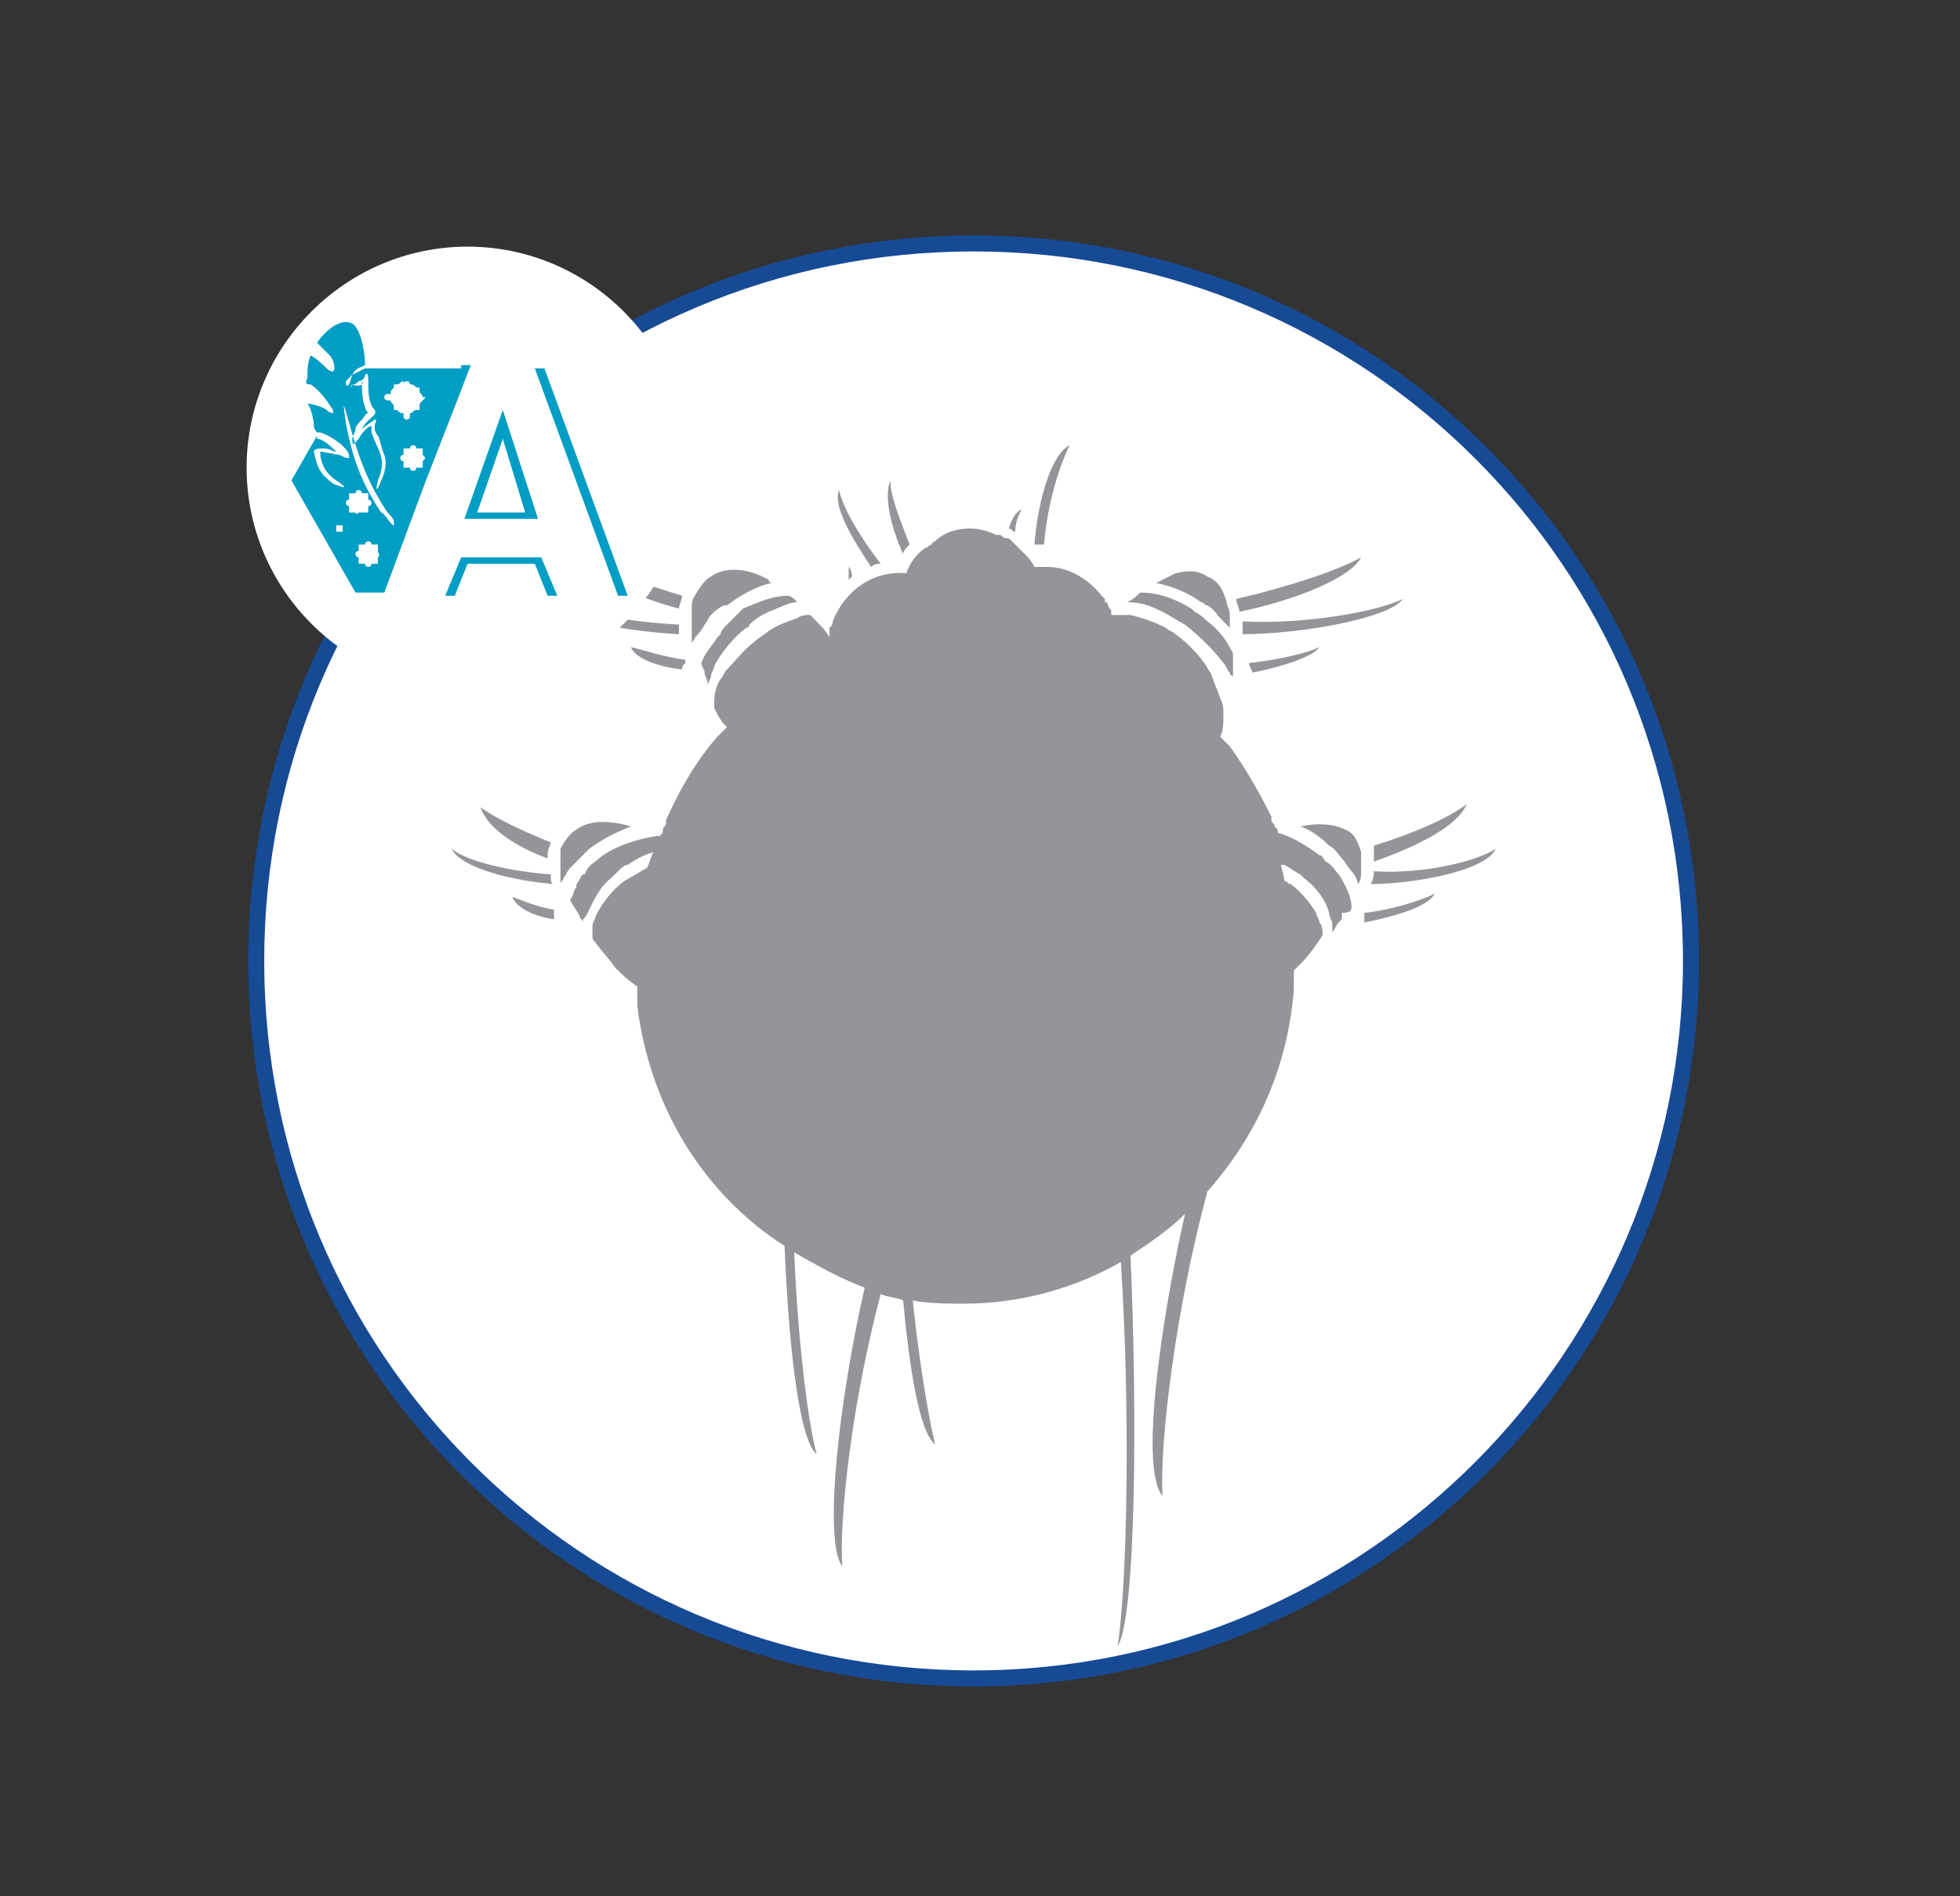 <svg xmlns="http://www.w3.org/2000/svg" xmlns:xlink="http://www.w3.org/1999/xlink" id="&#x421;&#x43B;&#x43E;&#x439;_3" x="0px" y="0px" width="61.2px" height="59.2px" viewBox="0 0 61.2 59.2" xml:space="preserve">
<rect x="0" y="0" width="61.2" height="59.2" fill="#333333" stroke="none"/>
<path fill="#FFFFFF" d="M30.4,7.6C18,7.6,8,17.6,8,30C8,42.4,18,52.4,30.4,52.4c12.4,0,22.4-10.1,22.4-22.4  C52.8,17.6,42.8,7.6,30.4,7.6"></path>
<path fill="none" stroke="#174A95" stroke-width="0.5" stroke-miterlimit="22.926" d="M30.4,7.6C18,7.6,8,17.6,8,30  C8,42.4,18,52.4,30.4,52.4c12.4,0,22.4-10.1,22.4-22.4C52.8,17.6,42.8,7.6,30.4,7.6z"></path>
<path fill="#939598" d="M26.5,17.7c0,0.1,0,0.2,0,0.4c0,0,0.1-0.1,0.1-0.1C26.6,17.8,26.5,17.7,26.5,17.7"></path>
<path fill="#939598" d="M42.9,26.6c0,0.1,0,0.2,0,0.3c1.4-0.5,2.6-1.1,2.9-1.8c-0.5,0.4-1.6,0.9-2.9,1.3  C42.9,26.5,42.9,26.6,42.9,26.6"></path>
<path fill="#939598" d="M42.6,28.8c1-0.2,2-0.5,2.2-0.9c-0.4,0.2-1.3,0.5-2.2,0.6C42.6,28.6,42.6,28.7,42.6,28.8"></path>
<path fill="#939598" d="M42.9,27.2c0,0.1,0,0.2-0.1,0.4c1.3,0,3.6-0.4,3.9-1.1C46.1,26.9,44.4,27.3,42.9,27.2"></path>
<path fill="#939598" d="M41.2,20.2c-0.4,0.2-1.3,0.4-2.2,0.5c0,0.1,0.1,0.2,0.1,0.3C40.1,20.8,41,20.5,41.2,20.2"></path>
<path fill="#939598" d="M38.8,19.4c0,0.1,0,0.2,0,0.4c1.8,0,4.6-0.5,5-1.1C43,19.1,40.7,19.5,38.8,19.4"></path>
<path fill="#939598" d="M17.1,26.8c0-0.1,0-0.1,0-0.2l0.1-0.3c-1-0.4-1.8-0.8-2.2-1.1C15.2,25.8,16,26.4,17.1,26.8"></path>
<path fill="#939598" d="M17.3,28.7c0-0.1,0-0.2,0-0.3c-0.6-0.1-1-0.3-1.3-0.4C16.1,28.3,16.6,28.6,17.3,28.7"></path>
<path fill="#939598" d="M17.2,27.3c-1.3-0.1-2.6-0.4-3.1-0.8c0.3,0.6,1.9,1,3.2,1.1C17.2,27.6,17.2,27.5,17.2,27.3"></path>
<path fill="#939598" d="M21.2,19c0-0.1,0.1-0.3,0.1-0.4c-1.3-0.4-2.4-0.8-3-1.1C18.5,18,19.7,18.6,21.2,19"></path>
<path fill="#939598" d="M21.3,20.9c0-0.1,0-0.1,0.1-0.2c0,0,0,0,0-0.1c0,0,0,0,0,0c-0.7-0.1-1.3-0.3-1.7-0.4  C19.8,20.5,20.4,20.8,21.3,20.9"></path>
<path fill="#939598" d="M21.2,19.8c0-0.1,0-0.2,0-0.3c-1.7-0.1-3.5-0.4-4.2-0.8C17.3,19.3,19.4,19.7,21.2,19.8  C21.2,19.9,21.2,19.9,21.2,19.8"></path>
<path fill="#939598" d="M42.5,27.2c0,0,0-0.1,0-0.1c0-0.1,0-0.3,0-0.4c0,0,0,0,0-0.1c-0.1-0.3-0.2-0.6-0.5-0.7  c-0.4-0.2-0.9-0.2-1.4-0.1c0.3,0.1,0.6,0.3,0.9,0.6c0.2,0.1,0.3,0.3,0.4,0.4c0.1,0.1,0.2,0.3,0.3,0.4c0.1,0.1,0.2,0.3,0.2,0.4  C42.5,27.5,42.5,27.3,42.5,27.2C42.5,27.2,42.5,27.2,42.5,27.2"></path>
<path fill="#939598" d="M42.5,17.4c-0.7,0.4-2.2,0.9-3.9,1.3c0,0.1,0.1,0.3,0.1,0.4C40.6,18.7,42.2,18,42.5,17.4"></path>
<path fill="#939598" d="M37,19.5C37,19.5,37,19.5,37,19.5c0.5,0.4,0.9,0.8,1.2,1.2c0.1,0.1,0.1,0.2,0.2,0.3c0,0,0,0.1,0.1,0.1  c0,0,0-0.1,0-0.1c0-0.1,0-0.2,0-0.3c0-0.1,0-0.2,0-0.3c-0.2-0.4-0.4-0.7-0.8-1c-0.1-0.1-0.2-0.2-0.4-0.3c0,0-0.1-0.1-0.1-0.1  c-0.5-0.3-1-0.5-1.6-0.5c-0.1,0.1-0.2,0.2-0.4,0.3c0.4,0,0.7,0.1,1.1,0.3C36.5,19.2,36.8,19.4,37,19.5"></path>
<path fill="#939598" d="M37.7,18.9c0.2,0.1,0.3,0.3,0.4,0.4c0,0,0.1,0.1,0.1,0.1c0,0,0,0,0,0c0.1,0.1,0.1,0.1,0.2,0.2  c0,0,0-0.1,0-0.1c0,0,0-0.1,0-0.1c0-0.1,0-0.1,0-0.2c0-0.2-0.1-0.3-0.1-0.4c-0.1-0.4-0.3-0.7-0.6-0.8c-0.3-0.2-0.6-0.2-1-0.1  c-0.2,0.1-0.4,0.2-0.6,0.3c0.5,0.1,1,0.3,1.4,0.6C37.6,18.8,37.6,18.9,37.7,18.9"></path>
<path fill="#939598" d="M31.9,15.9c-0.2,0.1-0.3,0.3-0.4,0.6c0.1,0,0.1,0.1,0.2,0.1C31.7,16.3,31.8,16.1,31.9,15.9"></path>
<path fill="#939598" d="M28.4,17c-0.3-0.8-0.6-1.5-0.6-2c-0.2,0.5,0,1.4,0.4,2.3C28.2,17.2,28.3,17.1,28.4,17"></path>
<path fill="#939598" d="M21.6,20.1c0-0.1,0.1-0.1,0.1-0.2c0.1-0.1,0.2-0.2,0.3-0.4c0.1-0.1,0.1-0.2,0.2-0.3c0.1-0.1,0.2-0.2,0.4-0.3  c0,0,0,0,0.1,0c0.4-0.3,0.9-0.6,1.4-0.7c0,0-0.1,0-0.1-0.1c-0.7-0.4-1.4-0.4-1.8-0.1c-0.2,0.1-0.4,0.4-0.5,0.6  c-0.1,0.1-0.1,0.3-0.1,0.4c0,0.1,0,0.3,0,0.4c0,0.1,0,0.2,0,0.3c0,0,0,0.1,0,0.1C21.6,20,21.6,20,21.6,20.1"></path>
<path fill="#939598" d="M22.9,19.3c0,0-0.1,0.1-0.1,0.1c0,0-0.1,0.1-0.1,0.1c0,0,0,0,0,0c-0.1,0.1-0.2,0.2-0.2,0.3  c0,0-0.1,0.1-0.1,0.1c-0.2,0.3-0.4,0.5-0.5,0.8h0c0,0,0,0,0,0c0,0.1,0.1,0.2,0.1,0.3c0,0.1,0.1,0.2,0.1,0.4c0-0.1,0.1-0.2,0.1-0.3  c0-0.1,0.1-0.2,0.1-0.3c0.2-0.4,0.6-0.9,1-1.2c0,0,0.1,0,0.1-0.1c0.2-0.2,0.4-0.3,0.6-0.4c0.3-0.1,0.6-0.3,0.9-0.3  c-0.1-0.1-0.2-0.2-0.3-0.2c-0.5,0-0.9,0.2-1.4,0.4C23.1,19.1,23,19.2,22.9,19.3"></path>
<path fill="#939598" d="M18.2,26.7c0.1-0.1,0.2-0.2,0.2-0.2c0.4-0.3,0.8-0.5,1.3-0.7c-0.7-0.2-1.3-0.2-1.7,0.1  c-0.2,0.1-0.4,0.4-0.5,0.6c0,0.1,0,0.1,0,0.2c0,0.1,0,0.2,0,0.3c0,0.1,0,0.3,0,0.4c0,0.1,0,0.1,0,0.2c0-0.1,0.1-0.1,0.1-0.2  c0.1-0.1,0.1-0.2,0.2-0.3C18,26.9,18.1,26.8,18.2,26.7"></path>
<path fill="#939598" d="M27.5,17.6c-0.7-0.9-1.2-1.8-1.3-2.3c-0.2,0.5,0.4,1.5,1,2.4C27.3,17.6,27.4,17.6,27.5,17.6"></path>
<path fill="#939598" d="M33.4,13.9c-0.6,0.3-1,1.8-1.1,3.1c0.1,0,0.2,0,0.3,0C32.7,15.7,33.1,14.5,33.4,13.9"></path>
<path fill="#939598" d="M42.2,28.3c0-0.3-0.2-0.7-0.4-1c-0.1-0.1-0.2-0.3-0.4-0.4c-0.1-0.1-0.1-0.2-0.2-0.2  c-0.4-0.3-0.9-0.6-1.3-0.7c0,0,0,0,0,0c0-0.1,0-0.1-0.1-0.2c0-0.1-0.1-0.1-0.1-0.2c0,0,0-0.1,0-0.1c-0.4-0.8-0.8-1.5-1.3-2.2  c-0.1-0.1-0.1-0.1-0.2-0.2c0,0,0,0-0.1-0.1c0.1-0.2,0.1-0.4,0.1-0.7c0-0.2,0-0.3-0.1-0.5c-0.1-0.3-0.2-0.5-0.3-0.8  c-0.1-0.1-0.1-0.2-0.2-0.3c-0.2-0.3-0.6-0.7-0.9-0.9c-0.1-0.1-0.2-0.1-0.3-0.2c-0.4-0.2-0.7-0.3-1.1-0.4c-0.1,0-0.3,0-0.4,0  c-0.1,0-0.1,0-0.2,0c0,0,0-0.1,0-0.1c0-0.1-0.1-0.1-0.1-0.2c0,0,0-0.1-0.1-0.1c0,0,0,0,0-0.1c0,0,0,0,0,0c0,0-0.1-0.1-0.1-0.1  c-0.4-0.5-1-0.9-1.7-0.9c0,0,0,0,0,0s0,0,0,0c-0.1,0-0.3,0-0.4,0c-0.1-0.2-0.2-0.3-0.3-0.4c0,0,0,0,0,0c-0.1-0.1-0.2-0.2-0.3-0.3  c0,0,0,0-0.1-0.1c-0.1-0.1-0.1-0.1-0.2-0.1c-0.1,0-0.1-0.1-0.2-0.1c0,0,0,0-0.1,0c-0.2-0.1-0.5-0.2-0.8-0.2c-0.4,0-0.8,0.1-1.1,0.4  c0,0-0.1,0-0.1,0.1c-0.1,0-0.1,0.1-0.2,0.1c-0.3,0.2-0.5,0.5-0.6,0.8c-1-0.1-1.9,0.5-2.3,1.5c0,0.1,0,0.1-0.1,0.2c0,0.1,0,0.2,0,0.3  c-0.1-0.2-0.3-0.4-0.5-0.6c0,0-0.1-0.1-0.1-0.1c-0.1,0-0.3,0-0.4,0.1c-0.3,0.1-0.6,0.2-0.9,0.4c-0.1,0.1-0.3,0.2-0.4,0.3  c-0.4,0.3-0.6,0.6-0.9,0.9c-0.1,0.1-0.1,0.2-0.2,0.3c-0.2,0.3-0.2,0.6-0.2,0.9c0.1,0.2,0.2,0.4,0.3,0.5c0,0,0.1,0.1,0.1,0.1  c0,0-0.3,0.3-0.3,0.3c-0.7,0.8-1.2,1.7-1.6,2.6c0,0,0,0,0,0.1c0,0.1-0.1,0.1-0.1,0.2c0,0.1,0,0.1-0.1,0.2c0,0-0.1,0-0.1,0  c-0.6,0.1-1.3,0.3-1.8,0.7c0,0,0,0,0,0c-0.1,0.1-0.3,0.2-0.4,0.4c0,0,0,0.1-0.1,0.1c0,0,0,0,0,0c-0.1,0.1-0.1,0.2-0.2,0.3  c0,0,0,0.1,0,0.1c-0.1,0.1-0.1,0.3-0.2,0.4c0.1,0.2,0.2,0.3,0.3,0.5c0,0.1,0.1,0.1,0.1,0.2c0-0.1,0-0.1,0.1-0.2  c0.2-0.4,0.4-0.9,0.8-1.2c0.1-0.1,0.1-0.1,0.2-0.2c0.1-0.1,0.2-0.2,0.3-0.2c0.3-0.2,0.5-0.3,0.8-0.4c-0.1,0.2-0.1,0.3-0.2,0.5  c0,0,0,0,0,0c-0.2,0.1-0.5,0.3-0.7,0.4c0,0,0,0,0,0c-0.4,0.3-0.7,0.7-0.9,1.1c0,0.1-0.1,0.2-0.1,0.3c0,0.1,0,0.2,0,0.4  c0.2,0.3,0.5,0.6,0.7,0.9c0.2,0.2,0.4,0.4,0.7,0.6c0,0.1,0,0.2,0,0.3c0,0.1,0,0.2,0,0.3c0.4,3.2,2.1,5.9,4.6,7.5  c0.1,2.6,0.4,6,1,6.5c-0.3-1.1-0.6-3.8-0.7-6.3c0.7,0.4,1.4,0.8,2.2,1.1c-0.8,3.5-1.3,7.9-0.7,8.7c-0.1-1.5,0.3-5.1,1.2-8.5  c0.2,0.1,0.5,0.1,0.7,0.2c0.2,2.1,0.5,4.1,1,4.5c-0.2-0.8-0.5-2.6-0.7-4.5c0.5,0.1,1.1,0.1,1.6,0.1c1.8,0,3.5-0.5,4.9-1.3  c0.3,4.7,0.2,10-0.1,12c0.6-1,0.6-7.7,0.4-12.2c0.6-0.4,1.2-0.8,1.7-1.3c-0.8,3.6-1.4,8-0.7,8.8c-0.1-1.6,0.4-5.8,1.4-9.5  c1.5-1.7,2.5-3.8,2.7-6.3c0-0.1,0-0.2,0-0.3c0-0.1,0-0.2,0-0.3c0.1-0.1,0.1-0.1,0.2-0.2c0.3-0.3,0.5-0.6,0.7-0.9  c0-0.1,0-0.3-0.1-0.4c0-0.1-0.1-0.2-0.1-0.3c-0.2-0.3-0.4-0.6-0.8-0.9c-0.1,0-0.1-0.1-0.2-0.1c0,0,0,0,0,0c0-0.2-0.1-0.4-0.1-0.5  c0,0,0.1,0,0.1,0c0.2,0.1,0.3,0.2,0.5,0.3c0,0,0.1,0.1,0.1,0.1c0.4,0.3,0.7,0.7,0.8,1.1c0,0.1,0.1,0.3,0.1,0.3c0,0.1,0,0.2,0,0.3  c0.1-0.1,0.1-0.2,0.2-0.3c0,0,0.1-0.1,0.1-0.1c0-0.1,0-0.1,0-0.2C42.2,28.5,42.2,28.4,42.2,28.3"></path>
<path fill="#FFFFFF" d="M14.6,21.5c3.8,0,6.9-3.1,6.9-6.9s-3.1-6.9-6.9-6.9c-3.8,0-6.9,3.1-6.9,6.9S10.8,21.5,14.6,21.5"></path>
<polygon fill="#009DC4" points="14.4,17.4 13.9,18.6 14.2,18.6 14.6,17.6 16.7,17.6 17.1,18.6 17.4,18.6 16.9,17.4 "></polygon>
<polygon fill="#009DC4" points="17,11.5 16.7,11.5 19.3,18.6 19.6,18.6 "></polygon>
<path fill="#009DC4" d="M16.4,16h-1.5l0.8-2.3L16.4,16z M16.8,16.2l-1.1-3.4l-1.2,3.4H16.8z"></path>
<path fill="#009DC4" d="M13.2,12.5L13.2,12.5c-0.1,0.1-0.1,0.1-0.1,0.2l0,0c0,0,0,0.1,0,0.1c0,0-0.1,0-0.1,0l0,0  c-0.1,0-0.1,0.1-0.2,0.1V13c0,0,0,0.1-0.1,0.1c0,0-0.1,0-0.1-0.1v-0.1c-0.1,0-0.1,0-0.2-0.1l0,0c0,0-0.1,0-0.1,0c0,0,0-0.1,0-0.1  l0,0c0-0.1-0.1-0.1-0.1-0.2h-0.1c0,0-0.1,0-0.1-0.1c0,0,0-0.1,0.1-0.1h0.1c0-0.1,0-0.1,0.1-0.2l0,0c0,0,0-0.1,0-0.1c0,0,0.1,0,0.1,0  l0,0c0.1,0,0.1-0.1,0.2-0.1V12c0,0,0-0.1,0.1-0.1c0,0,0.1,0,0.1,0.1V12c0.1,0,0.1,0,0.2,0.1l0,0c0,0,0.1,0,0.1,0c0,0,0,0.1,0,0.1  l0,0c0,0.1,0.1,0.1,0.1,0.2h0.1C13.3,12.4,13.3,12.4,13.2,12.5C13.3,12.5,13.3,12.5,13.2,12.5 M13.2,14.4L13.2,14.4  C13.2,14.5,13.2,14.5,13.2,14.4l0,0.1c0,0,0,0.1,0,0.1c0,0-0.1,0-0.1,0l0,0c0,0-0.1,0-0.1,0v0c0,0,0,0.1-0.1,0.1c0,0-0.1,0-0.1-0.1  v0c0,0-0.1,0-0.1,0l0,0c0,0-0.1,0-0.1,0c0,0,0-0.1,0-0.1l0,0c0,0,0-0.1,0-0.1h0c0,0-0.1,0-0.1-0.1c0,0,0-0.1,0.1-0.1h0  c0,0,0-0.1,0-0.1l0,0c0,0,0-0.1,0-0.1c0,0,0.1,0,0.1,0l0,0c0,0,0.1,0,0.1,0v0c0,0,0-0.1,0.1-0.1c0,0,0.1,0,0.1,0.1v0  c0,0,0.1,0,0.1,0l0,0c0,0,0.1,0,0.1,0c0,0,0,0.1,0,0.1l0,0c0,0,0,0.1,0,0.1h0C13.3,14.3,13.3,14.3,13.2,14.4  C13.3,14.4,13.3,14.4,13.2,14.4 M12.3,16.4c-0.1,0-0.3-0.4-0.4-0.4c-0.6-0.9-0.9-1.7-1.1-2.8c-0.1-0.7-0.1-0.7,0.1,0  c0.3,1.1,0.6,1.9,1.2,2.8c0.1,0.1,0.2,0.2,0.2,0.3C12.3,16.3,12.3,16.4,12.3,16.4 M11.8,17.4L11.8,17.4  C11.8,17.4,11.8,17.5,11.8,17.4L11.8,17.4c0,0.1,0,0.2,0,0.2c0,0-0.1,0-0.1,0l0,0c0,0,0,0-0.1,0v0c0,0,0,0.1-0.1,0.1  c0,0-0.1,0-0.1-0.1v0c0,0,0,0-0.1,0l0,0c0,0-0.1,0-0.1,0c0,0,0-0.1,0-0.1l0,0c0,0,0,0,0-0.1h0c0,0-0.1,0-0.1-0.1c0,0,0-0.1,0.1-0.1  h0c0,0,0,0,0-0.1l0,0c0,0,0-0.1,0-0.1c0,0,0.1,0,0.1,0l0,0c0,0,0,0,0.1,0v0c0,0,0-0.1,0.1-0.1c0,0,0.1,0,0.1,0.1v0c0,0,0,0,0.1,0  l0,0c0,0,0.1,0,0.1,0c0,0,0,0.1,0,0.1l0,0c0,0,0,0,0,0.1h0C11.8,17.3,11.9,17.3,11.8,17.4C11.9,17.4,11.8,17.4,11.8,17.4 M11.2,16  C11.2,16,11.1,16.1,11.2,16c-0.1,0.1-0.1,0-0.1,0v0c0,0-0.1,0-0.1,0l0,0c0,0-0.1,0-0.1,0c0,0,0-0.1,0-0.1l0,0c0,0,0-0.1,0-0.1h0  c0,0-0.1,0-0.1-0.1c0,0,0-0.1,0.1-0.1h0c0,0,0-0.1,0-0.1l0,0c0,0,0-0.1,0-0.1c0,0,0.1,0,0.1,0l0,0c0,0,0.1,0,0.1,0v0  c0,0,0-0.1,0.1-0.1c0,0,0.1,0,0.1,0.1v0c0,0,0.1,0,0.1,0l0,0c0,0,0.1,0,0.1,0c0,0,0,0.1,0,0.1l0,0c0,0,0,0.1,0,0.1h0  c0,0,0.1,0,0.1,0.1c0,0,0,0.1-0.1,0.1h0c0,0,0,0.1,0,0.1l0,0c0,0,0,0.1,0,0.1c0,0-0.1,0-0.1,0L11.2,16C11.2,15.9,11.2,15.9,11.2,16  L11.2,16z M10.7,16.5L10.7,16.5C10.6,16.5,10.6,16.5,10.7,16.5L10.7,16.5c0,0.1,0,0.1,0,0.1c0,0,0,0-0.1,0l0,0c0,0,0,0,0,0v0  c0,0,0,0,0,0c0,0,0,0,0,0v0c0,0,0,0,0,0l0,0c0,0,0,0-0.1,0c0,0,0,0,0-0.1l0,0c0,0,0,0,0,0h0c0,0,0,0,0,0c0,0,0,0,0,0h0c0,0,0,0,0,0  l0,0c0,0,0,0,0-0.1c0,0,0,0,0.1,0l0,0c0,0,0,0,0,0v0c0,0,0,0,0,0c0,0,0,0,0,0v0c0,0,0,0,0,0l0,0c0,0,0,0,0.1,0c0,0,0,0,0,0.1l0,0  C10.6,16.4,10.6,16.4,10.7,16.5L10.7,16.5C10.7,16.4,10.7,16.4,10.7,16.5C10.7,16.5,10.7,16.5,10.7,16.5 M11,12c0.1,0,0.1,0,0.2-0.1  c0.1,0,0.2-0.1,0.2-0.2c0.1-0.1,0.1,0.1,0.1,0.2c0,0.3,0,0.7,0.2,0.9c0.1,0.2-0.2,0.2-0.4,0.6c0,0,0,0,0,0l0,0  c0.1-0.1,0.4-0.3,0.4-0.3c0.1,0,0,0.1,0,0.2c0,0.1,0,0.2,0.1,0.3c0.1,0.2,0.1,0.4,0.2,0.6c0.1,0.3,0,0.6-0.1,0.8  c-0.1,0.3-0.2,0.4-0.1,0c0.3-0.7,0-0.9-0.2-1.5c0-0.1,0-0.1,0-0.2l0,0c0,0,0,0,0,0c-0.1,0-0.3,0.2-0.4,0.4c-0.1,0.1-0.2,0.3-0.2,0  c0-0.1,0.1-0.2,0.1-0.3c0-0.1,0.1-0.2,0.2-0.3c0.1-0.1,0.1-0.2,0.2-0.2c-0.1-0.1-0.1-0.2-0.1-0.2c-0.1-0.2-0.1-0.6-0.1-0.8  C11.4,12,11.2,12.1,11,12C11,12.1,10.9,12.1,11,12 M14.4,11.5h-2.5h-0.5L11,11.7L10.9,12c-0.1,0.1-0.1,0-0.1-0.1  c0,0,0.1-0.1,0.2-0.2c0.1-0.2,0.2-0.2,0.4-0.3c0-0.3-0.1-1.1-0.4-1.3c-0.4-0.2-0.9,0.3-1.1,0.6c0,0,0.1,0.1,0.1,0.1  c0.1,0.1,0.2,0.2,0.3,0.3c0.1,0.1,0.2,0.4,0.1,0.5c0,0-0.1,0-0.2-0.1c-0.1-0.1-0.3-0.3-0.5-0.4c-0.1,0.2-0.1,0.5-0.1,0.7  C9.5,12,9.6,12,9.7,12c0.3,0.2,0.5,0.5,0.7,0.8c0,0,0,0.1,0,0.1l0,0c0,0-0.1,0-0.2-0.1c-0.1-0.1-0.5-0.2-0.6-0.2  c0.1,0.1,0.2,0.5,0.2,0.7c0,0.1,0.1,0.2,0.1,0.2c0,0,0,0,0,0c0,0,0.1,0,0.1,0c0.3,0.1,0.8,0.4,0.9,0.7c0,0,0,0.1,0,0.1  c-0.1,0-0.1,0-0.3-0.1c-0.1,0-0.5-0.1-0.6-0.1l0,0c0,0.4,0.2,0.7,0.5,0.9c0.3,0.2,0.4,0.3-0.1,0.1c-0.4-0.3-0.5-0.5-0.6-1  C9.8,14,10,14,10.1,14c0.2,0,0.3,0.1,0.4,0.1c-0.1-0.1-0.4-0.4-0.6-0.4c0,0,0,0,0,0l0,0l0,0l0-0.1l-0.8,1.4l2,3.5h0.5H12l1.3-3.5  l0.9-2.3l0.5-1.3H14.4z"></path>
</svg>